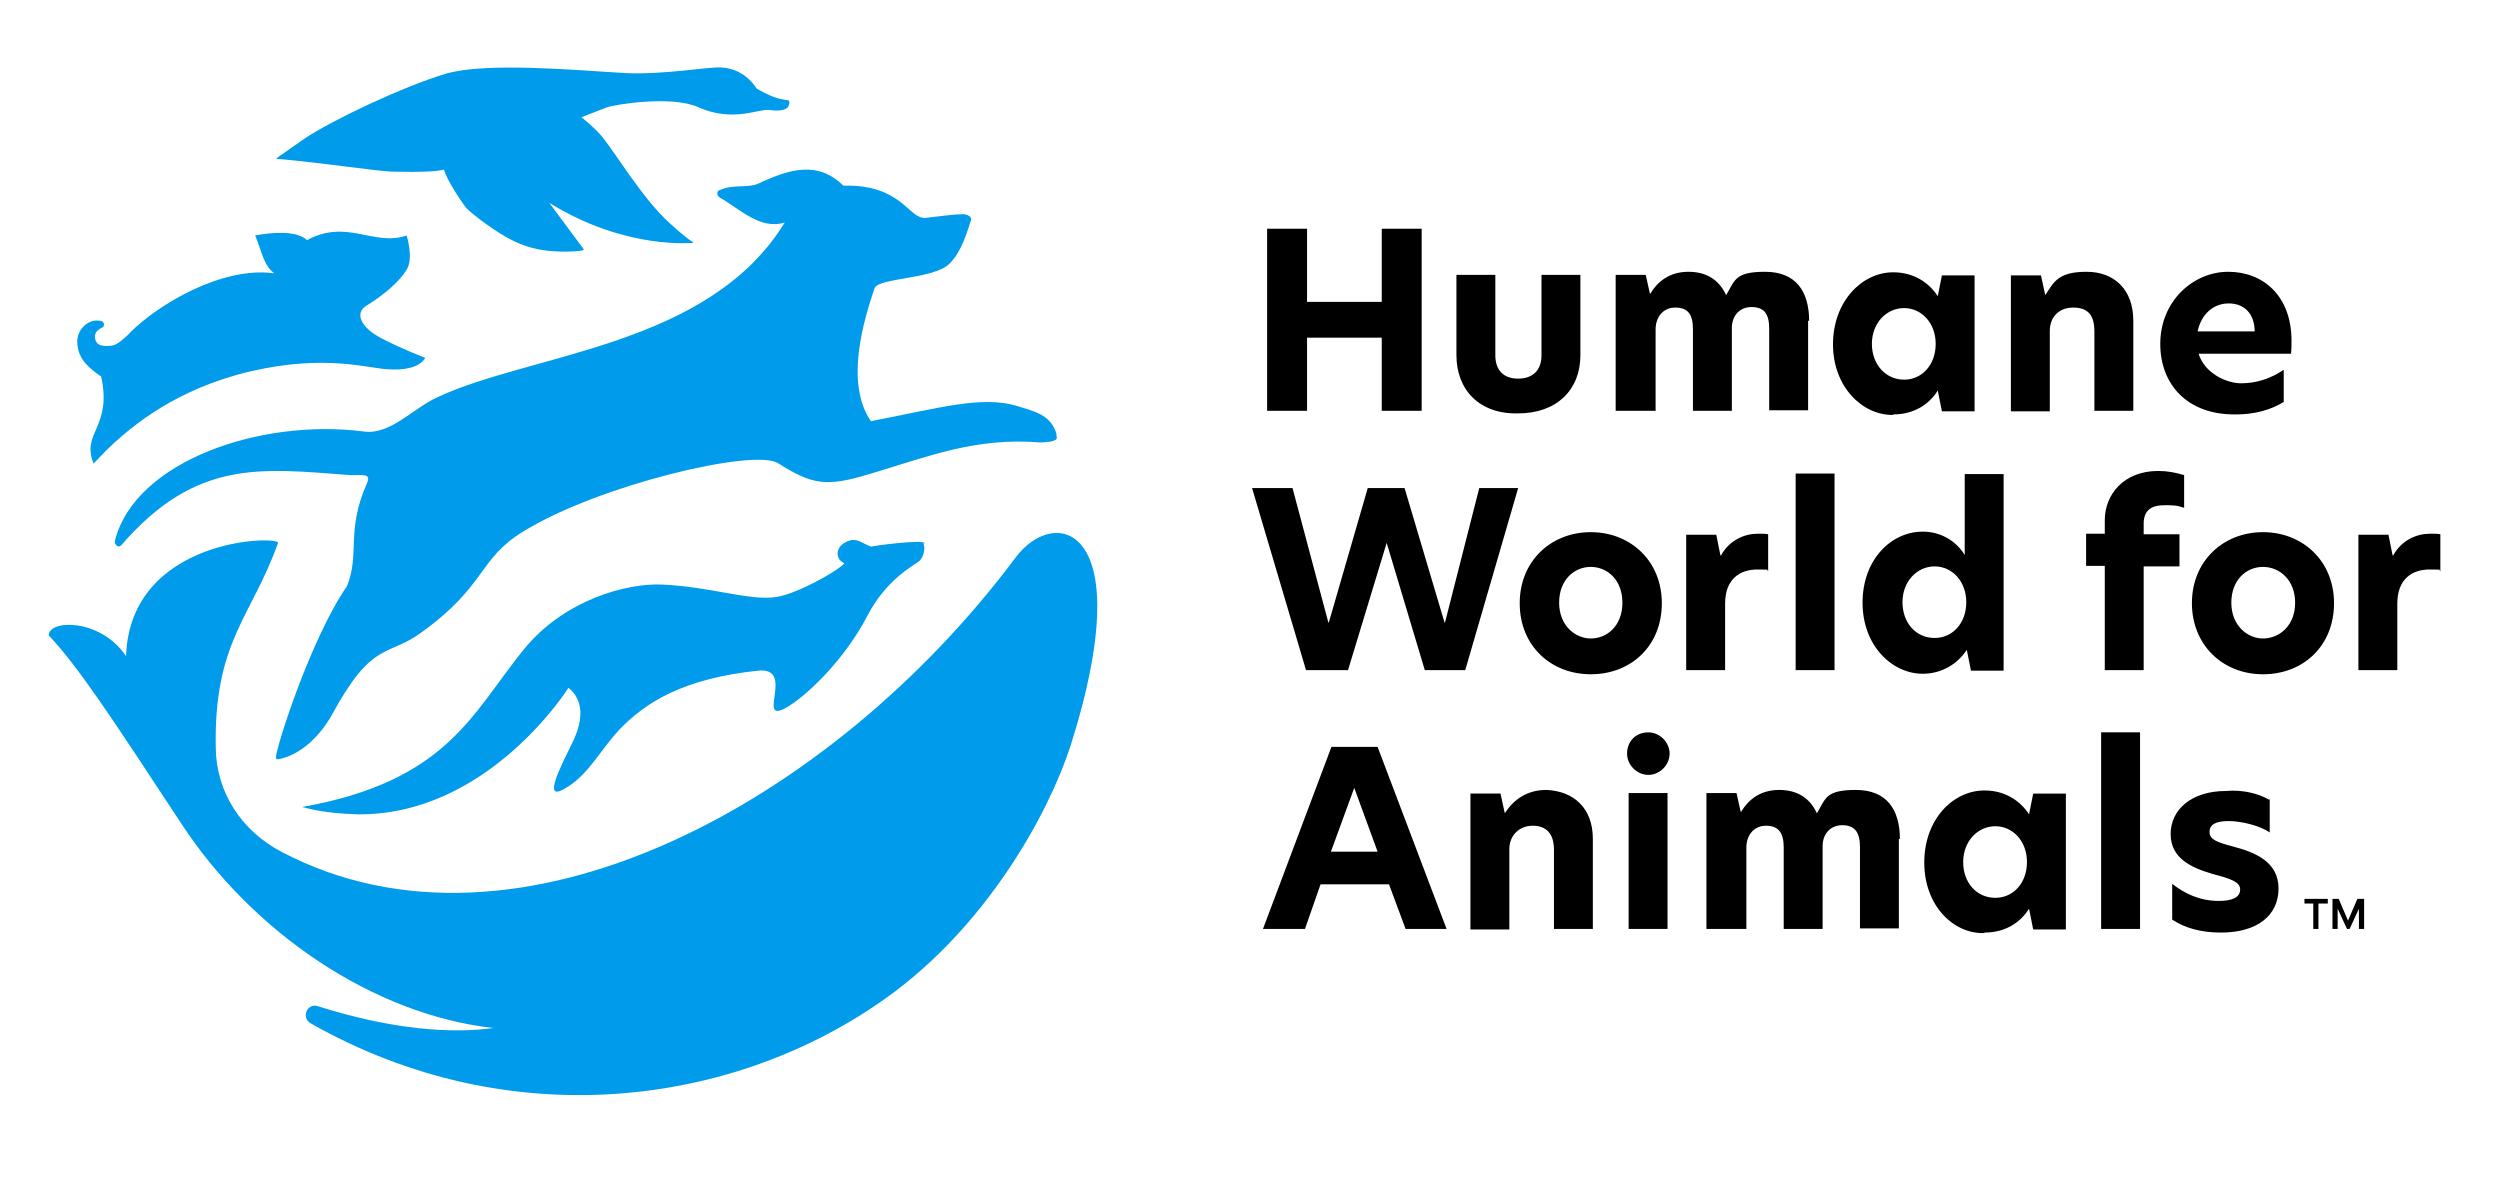 <?xml version="1.0" encoding="UTF-8"?>
<svg xmlns="http://www.w3.org/2000/svg" version="1.1" viewBox="0 0 482 227">
  <defs>
    <style>
      .cls-1 {
        fill: #009ceb;
      }
    </style>
  </defs>
  <!-- Generator: Adobe Illustrator 28.7.1, SVG Export Plug-In . SVG Version: 1.2.0 Build 142)  -->
  <g>
    <g id="Art">
      <g>
        <path id="Symbol" class="cls-1" d="M18.1,89.5c-2.6-6.1,3.6-7,1.4-16.9-2.9-2-4.5-3.7-4.6-6.6-.1-2.2,1.7-4.1,3.6-4.2.3,0,.7,0,1,.1.2,0,.4.2.5.4,0,.1.1.3,0,.5,0,.2-.2.3-.4.4-.2.1-.4.2-.6.4-.2.1-.4.3-.5.5-.1.2-.2.5-.2.8,0,.5.2,1.1.6,1.4.4.3,1,.4,1.5.4.7,0,1.4,0,2.1-.4.7-.4,1.2-.9,1.8-1.4.3-.3.6-.5.8-.8,5.4-5.4,17.7-12.8,27.8-11.4-2-1.4-2.4-4.1-3.7-7.3,0,0,7.4-1.6,10,.9,7.7-4.2,12.9,1.3,19.2-.9,0,0,1.4,4.4,0,6.6-1.3,2.2-4.4,4.9-7.7,6.9-2.4,1.4-1.2,4.2,2.8,6.3,4,2.1,8.5,3.8,8.5,3.8-1.2,2-4.4,2.4-7.1,2.2-3.7-.1-12-3-26.6.4-14.5,3.4-22.7,10.6-26.2,13.7-2.4,2.2-4,4.1-4.1,4.1ZM138.8,38.1c3.7,2.1,7.8,6.3,12.5,4.8-14.7,24-48.9,25.2-67,33.7-4.6,2.1-9.1,7.3-14.1,6.6-20.1-2.6-44.1,5.8-48,20.9-.3.8.6,1.7,1.2,1,14.4-16.6,26.8-14.8,44.1-13.5,2.4.1,4.2-.5,3.2,1.7-4,9-1.3,13.6-3.8,19.7-6.9,10-13.6,30.8-13.7,33,0,.3.1.4.4.4,4.5-.8,8.3-4.8,10.4-8.6,7.9-14.5,10.6-11,17.3-15.9,12.6-9.1,10.8-14.1,19.7-19.5,14.5-8.9,44.4-16,49-13.1,6.6,4.2,9.4,4.6,17.6,2.1,11.5-3.4,20.4-7.1,32.9-6.1.5,0,.9,0,1.4-.1.5,0,1.1-.1,1.6-.4.3-.1.3-.5.2-.8,0-.4-.1-.8-.3-1.1-.5-1.3-1.4-2.2-2.6-2.9-1.4-.8-3.1-1.2-4.6-1.7-6.9-2.1-15.2.4-28.3,2.9-5.1-7.5-1.3-19.6.7-25.6.7-2.1,11.5-1.7,14.5-4.8,2.4-2.4,3.4-6.3,4.1-8.3.3-.8-.9-1.2-1.6-1.2-1.6,0-4.4.4-7.1.7-3.3.4-4.5-6.5-15.9-6.2-4.9-4.8-10.2-3.3-16.4-.4-2,.9-4.8.1-7.3,1.2-.8.1-.8,1.1-.1,1.5ZM195.8,107.5c-35.1,47-95.9,80.6-141.4,56.8-7.9-4.1-12.7-11.6-12.8-20.1-.4-20.5,6.9-25.2,12-39.5.5-1.5-28.5-1.2-29.3,21.8-4.9-7.3-14.9-7.1-14.9-4,5.7,6.1,11.5,14.9,25.5,36.2,13.7,21,37,36.9,60.2,39.5-7.8,1.1-19.3.4-33.8-4.2-2.1-.7-3.3,2.2-1.4,3.3,38.4,21.8,81.7,16.1,111.1-5,19-13.6,31-35,35.4-48.5,13.5-42.5-2.9-46.6-10.6-36.3h0ZM178.3,104.7c-.5-.7-9.9.5-10.3.7-1.7-.5-2.8-2-4.9-.9-2.2,1.1-2,3.4-.3,4.1-1.3,1.5-8.9,5.8-13.1,6.5-5.1.8-12.8-2-22.1-2.4-6.7-.3-18.8,2.9-26.6,12.5-10,12.3-14.7,25.4-42.8,30.4.4,0,3.5,1.2,10.7,1.4,25.1.3,40.6-24.2,40.7-24.4.9.8,4.4,3.6.5,11.1-2.2,4.5-5.3,10.6-1.5,8.5,4.7-2.5,6.9-7.3,10.7-11.4,5.1-5.4,12.5-10,26.9-11.5,7.7-.8-1.6,12,6.7,6.3,3.2-2.2,10-8.5,14.4-17,3.6-6.9,8.9-9.6,9.9-10.4.9-.7,1.3-2.8.8-3.4h0ZM152.1,19.5c0-.2-.3-.2-.4-.2-.2,0-.4-.1-.6-.1-.5-.1-1.1-.2-1.6-.4-1.3-.4-3.6-1.7-3.6-1.7-1.9-2.9-4.5-4-7-4.1-2.6-.1-10.8,1.4-18.1,1.1-9.1-.5-26.8-2.2-34.8.1-8.1,2.4-22.1,9-27.4,12.6-5.3,3.7-5.4,3.8-5.4,3.8,10.2.9,19.7,2.5,23,2.5,5,.1,7.8,0,9.4-.4.5,2,3.8,6.9,4.4,7.5,1.3,1.3,5.9,4.8,9.1,6.3,3.3,1.6,6.7,2.1,10.6,2,3.6-.1,2.8-.5,2.8-.5l-6.6-8.9c14.8,9.2,27.9,7.7,27.9,7.7,0,0-1.1-.5-4.6-3.7-5.4-4.8-11-14.4-13.5-17.2-1.3-1.4-2.6-2.5-3.6-3.3l4.9-1.9c1.3-.5,12.5-2.4,17.7,0,6.6,2.9,11.4.3,13.5.5.9.1,1.8.2,2.7,0,.4-.1.9-.3,1.1-.7.1-.2.2-.5.2-.8,0,0,0-.1,0-.1,0,0,0,0,0,0Z"/>
        <path id="Legal_Mark" d="M444.2,174.2h1.8v4.9h1v-4.9h1.8v-.9h-4.5v.9ZM455.8,173.3v5.8h-1v-3.9l-1.8,3.9h-.5l-1.8-3.9v3.9h-1v-5.8h1.2l1.8,4.2,1.8-4.2h1.2Z"/>
        <path id="Wordmark" d="M266.4,65.1h-14.4v14.1h-7.7v-35.1h7.7v14.1h14.4v-14.1h7.7v35.1h-7.7v-14.1ZM292.7,79.7c7.5,0,12-4.6,12-11.2v-15.5h-7.5v15.5c0,2.9-1.7,4.5-4.5,4.5s-4.4-1.6-4.4-4.5v-15.5h-7.5v15.5c0,6.6,4.4,11.4,11.9,11.2ZM348.8,61.9c0-5.8-2.6-9.5-8.5-9.5s-5.8,1.7-7.5,4.5c-1.3-2.8-3.6-4.5-7.3-4.5s-6,2-7.3,4.2h-.1l-.8-3.6h-5.8v26.2h7.7v-15.7c0-2.2,1.3-4.2,3.8-4.2s3.4,1.4,3.4,4.2v15.7h7.5v-16c0-2.1,1.3-4,3.8-4s3.4,1.4,3.4,4.2v15.7h7.5v-17.3h0ZM365,79.9c4,0,6.9-1.9,8.6-4.6l.8,4h6.3v-26.2h-6.3l-.8,4c-1.7-2.6-4.6-4.6-8.6-4.6-6,0-11.6,5.6-11.6,13.9,0,8.2,5.7,13.7,11.6,13.6ZM360.9,66.3c0-4,2.8-6.9,6.2-6.9s6.1,2.9,6.1,6.9-2.6,6.9-6.1,6.9-6.2-2.9-6.2-6.9ZM411.3,61.8c0-5.9-3.6-9.4-9-9.4s-6.3,1.9-7.9,4.4h-.1l-.8-3.7h-5.8v26.2h7.5v-15.5c0-2.6,1.7-4.5,4.5-4.5s4.1,1.4,4.1,4.6v15.3h7.5v-17.4h0ZM431.2,79.9c3.3,0,6.5-.8,9.1-2.4v-6.2c-2.5,1.7-5.3,2.6-8.2,2.6s-7.1-2-8.2-5.7h17.8c.1-.7.1-1.6.1-2.5,0-8.7-5.5-13.3-12.2-13.3s-13.1,5.6-13.1,13.9c0,7.9,5.3,13.7,14.5,13.6ZM423.7,63.9c.7-3.3,3-5.4,6-5.4s5,2,5,5.4h-11ZM267.3,104.5l7.4,24.7h7.8l10.2-35.1h-7.5l-6.6,25.9h-.1l-7.7-25.9h-7.1l-7.5,25.9h-.1l-6.9-25.9h-7.8l10.4,35.1h8.1l7.5-24.7h0ZM306.7,130c7.8,0,13.7-5.5,13.7-13.7s-6.1-13.7-13.7-13.7-13.7,5.5-13.7,13.7,6,13.7,13.7,13.7ZM300.6,116.2c0-4.4,2.9-6.9,6.1-6.9s6.1,2.5,6.1,6.9-2.9,6.9-6.1,6.9c-3,0-6.1-2.5-6.1-6.9ZM325.1,103v26.2h7.5v-12.8c0-4.9,3-6.6,6.2-6.6s1.5.1,2.1.3v-7.1c-.5-.1-1.2-.1-2-.1-2.4,0-5.4,1.1-7.1,4.2h-.1l-.8-4h-5.8ZM346.2,129.2h7.5v-37.9h-7.5v37.9ZM370.7,129.9c3.7,0,6.7-1.9,8.5-4.6l.8,4h6.3v-37.9h-7.5v15.6c-1.6-2.6-4.5-4.5-8.1-4.5-6.1,0-11.6,5.4-11.6,13.7,0,8.3,5.7,13.7,11.6,13.7ZM366.8,116.1c0-4,2.8-6.9,6.2-6.9s6.1,2.9,6.1,6.9-2.6,6.9-6.1,6.9c-3.6,0-6.2-2.9-6.2-6.9ZM405.8,109.2v20h7.5v-20h6.9v-6.2h-6.9v-2c0-2.5,1.3-3.6,4.1-3.6s2.8.3,3.7.5v-6.3c-1.7-.5-3.2-.8-5-.8-6.7,0-10.3,4.6-10.3,9.5v2.6h-3.6v6.2h3.6ZM436.3,130c7.8,0,13.7-5.5,13.7-13.7s-6.1-13.7-13.7-13.7-13.7,5.5-13.7,13.7c0,8,5.9,13.7,13.7,13.7ZM430.2,116.2c0-4.4,2.9-6.9,6.1-6.9s6.2,2.5,6.2,6.9-3,6.9-6.2,6.9c-3,0-6.1-2.5-6.1-6.9ZM454.7,103v26.2h7.5v-12.8c0-4.9,3-6.6,6.2-6.6s1.5.1,2.1.3v-7.1c-.5-.1-1.2-.1-2-.1-2.4,0-5.4,1.1-7.1,4.2h-.1l-.8-4h-5.8ZM278.9,179.1l-13.3-35.1h-8.9l-13.2,35.1h8.1l3-8.6h13.2l3.2,8.6h7.9ZM265.6,164.2h-9l4.5-12.3,4.5,12.3h0ZM307.1,161.7c0-5.8-3.6-9.2-9-9.4-3.7,0-6.3,1.9-7.9,4.4h-.1l-.8-3.7h-5.8v26.2h7.5v-15.5c0-2.6,1.9-4.5,4.5-4.5s4.1,1.5,4.1,4.6v15.3h7.5v-17.4h0ZM313.7,145.3c0,2.2,1.9,4.1,4.1,4.1s4.1-1.9,4.1-4.1-1.9-4.1-4.1-4.1c-2.4,0-4.1,1.7-4.1,4.1ZM314,179.1h7.5v-26.2h-7.5v26.2ZM382.6,179.8c4,0,6.9-1.9,8.6-4.6l.8,4h6.3v-26.2h-6.3l-.8,4c-1.7-2.6-4.6-4.6-8.6-4.6-6,0-11.6,5.5-11.6,13.9s5.7,13.8,11.6,13.6ZM378.5,166.2c0-4,2.8-6.9,6.2-6.9s6.1,2.9,6.1,6.9-2.6,6.9-6.1,6.9c-3.6,0-6.2-2.9-6.2-6.9ZM437.5,154.2c-2-1.2-5.2-2-8.3-1.7-6.7,0-10.7,3.6-10.7,8.3s4,6.5,8.1,7.7c3.4.9,5.3,1.5,5.3,3s-1.5,2.2-4.1,2.2c-3.8,0-6.7-1.5-9-3.3v6.9c2.4,1.6,5.5,2.5,9.4,2.5,7,0,11.1-3.3,11.1-8.5s-4.6-7-8.8-8.1c-3-.8-4.5-1.3-4.5-2.8s1.3-2.1,3.7-2.1,6.1.9,7.9,2.2v-6.5h0ZM366.3,161.8c0-5.8-2.6-9.5-8.5-9.5s-5.8,1.7-7.5,4.5c-1.3-2.8-3.6-4.5-7.3-4.5s-6,2-7.3,4.2h-.1l-.8-3.6h-5.8v26.2h7.7v-15.7c0-2.2,1.3-4.2,3.8-4.2s3.4,1.5,3.4,4.2v15.7h7.5v-16c0-2.1,1.3-4,3.8-4s3.4,1.5,3.4,4.2v15.7h7.5v-17.3h0ZM405.1,179.1h7.5v-37.9h-7.5v37.9Z"/>
      </g>
    </g>
  </g>
</svg>